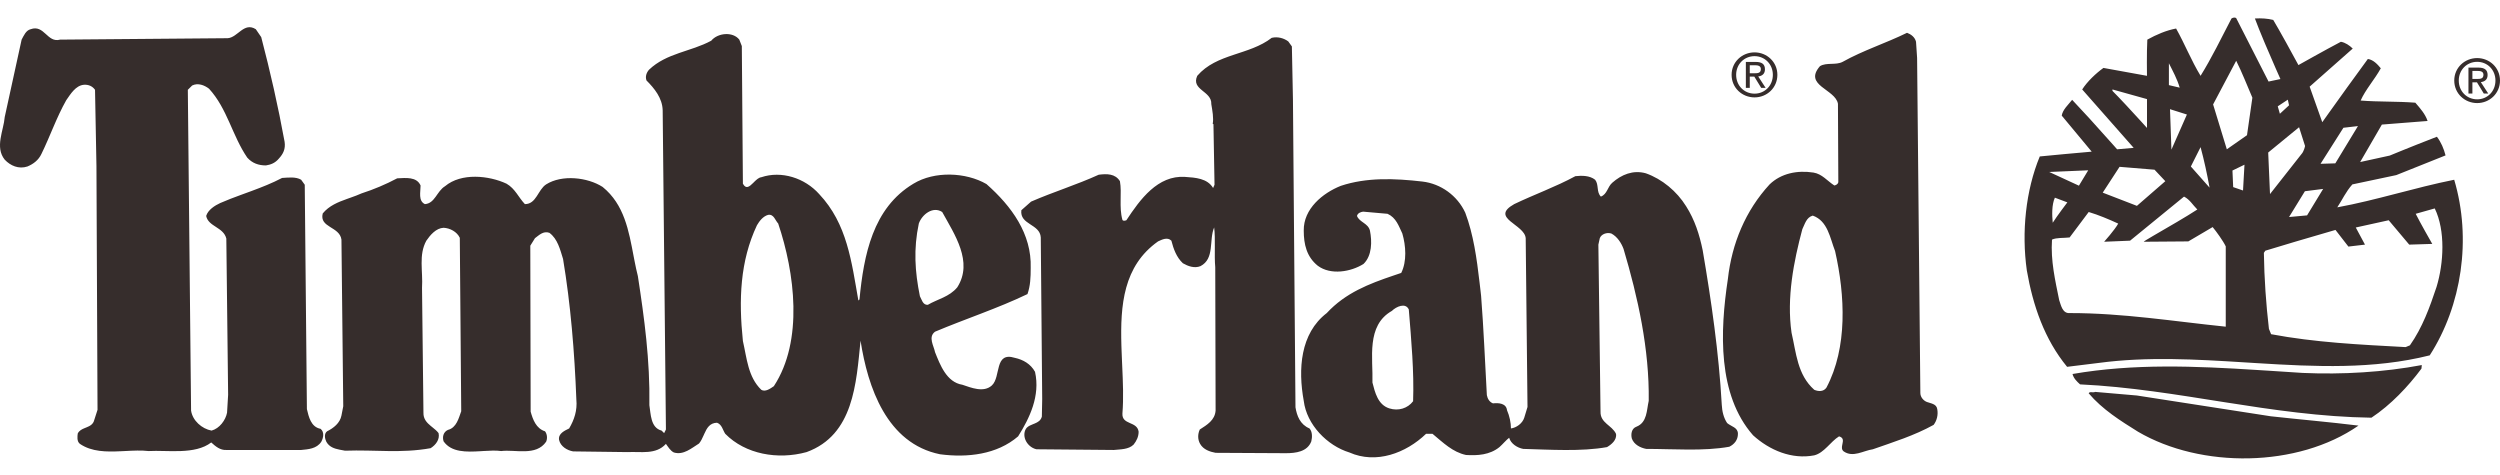 <?xml version="1.0" encoding="UTF-8"?>
<svg width="100px" height="19px" viewBox="0 0 100 19" version="1.1" xmlns="http://www.w3.org/2000/svg" xmlns:xlink="http://www.w3.org/1999/xlink">
    <title>timberland</title>
    <g id="home" stroke="none" stroke-width="1" fill="none" fill-rule="evenodd">
        <g id="timberland" transform="translate(0, 0.703)" fill="#362D2C" fill-rule="nonzero">
            <path d="M83.807,14.973 L85.475,15.117 L90.829,15.948 C91.994,16.077 93.174,16.177 94.34,16.321 C91.908,18.012 88.037,18.041 85.519,16.565 C84.829,16.135 84.095,15.676 83.548,15.03 C83.577,14.945 83.72,15.016 83.807,14.973 Z M65.834,6.229 C66.482,6.458 67.072,6.946 67.445,7.548 C67.791,8.092 67.978,8.68 68.108,9.311 C68.453,11.332 68.755,13.411 68.871,15.49 C68.885,15.747 68.942,16.005 69.086,16.22 C69.258,16.364 69.517,16.393 69.517,16.65 C69.517,16.895 69.374,17.067 69.172,17.167 C68.136,17.353 66.943,17.253 65.848,17.253 C65.618,17.21 65.359,17.081 65.273,16.837 C65.23,16.665 65.258,16.435 65.46,16.364 C65.891,16.192 65.863,15.705 65.949,15.332 C65.978,13.268 65.517,11.189 64.942,9.254 C64.856,9.024 64.698,8.767 64.453,8.637 C64.265,8.58 64.05,8.666 63.992,8.824 L63.935,9.082 L64.021,15.762 C64.006,16.22 64.482,16.307 64.64,16.65 C64.683,16.895 64.453,17.081 64.28,17.181 C63.258,17.367 61.978,17.281 60.928,17.253 C60.697,17.21 60.438,17.052 60.366,16.808 C60.265,16.88 60.107,17.067 59.978,17.181 C59.589,17.496 59.1,17.525 58.639,17.496 C58.107,17.381 57.733,17.009 57.301,16.65 L57.042,16.65 C56.236,17.425 55.042,17.869 53.977,17.396 C53.085,17.124 52.265,16.278 52.15,15.332 C51.92,14.07 52.006,12.637 53.07,11.82 C53.822,11.007 54.771,10.647 55.73,10.322 L55.943,10.25 C55.978,10.238 56.014,10.226 56.049,10.214 C56.279,9.755 56.236,9.125 56.093,8.637 C55.948,8.336 55.848,8.007 55.502,7.849 L54.524,7.763 C54.423,7.777 54.308,7.82 54.279,7.935 C54.38,8.193 54.725,8.222 54.798,8.523 C54.884,8.953 54.884,9.526 54.539,9.856 C54.035,10.171 53.229,10.314 52.711,9.927 C52.265,9.569 52.15,9.067 52.15,8.523 C52.135,7.648 52.912,7.017 53.632,6.731 C54.668,6.387 55.776,6.43 56.898,6.559 C57.632,6.645 58.294,7.118 58.611,7.806 C58.938,8.675 59.071,9.636 59.182,10.594 L59.224,10.953 C59.23,11.012 59.237,11.072 59.244,11.132 C59.345,12.422 59.402,13.798 59.474,15.102 C59.502,15.246 59.575,15.375 59.719,15.432 C59.949,15.404 60.251,15.432 60.28,15.705 C60.38,15.934 60.438,16.206 60.438,16.435 C60.654,16.407 60.898,16.235 60.97,16.005 L61.1,15.576 L61.028,8.824 C60.985,8.264 59.575,8.021 60.567,7.462 C61.373,7.075 62.222,6.774 63.014,6.344 C63.273,6.315 63.589,6.315 63.805,6.487 C63.963,6.687 63.848,6.974 64.035,7.161 C64.294,7.06 64.294,6.774 64.496,6.602 C64.856,6.286 65.316,6.085 65.834,6.229 Z M76.281,0.609 C76.439,0.667 76.597,0.782 76.641,0.968 L76.684,1.613 L76.814,15.016 C76.814,15.174 76.929,15.318 77.073,15.375 C77.216,15.432 77.461,15.446 77.49,15.661 C77.533,15.891 77.475,16.12 77.345,16.292 C76.569,16.722 75.734,16.98 74.914,17.268 C74.525,17.325 74.123,17.611 73.748,17.353 C73.665,17.287 73.67,17.197 73.687,17.107 L73.698,17.052 C73.725,16.926 73.747,16.805 73.562,16.751 C73.216,16.966 72.971,17.41 72.569,17.511 C71.676,17.683 70.784,17.31 70.122,16.708 C68.698,15.088 68.798,12.551 69.115,10.458 C69.273,9.039 69.82,7.72 70.784,6.673 C71.245,6.229 71.892,6.1 72.54,6.2 C72.885,6.257 73.086,6.53 73.374,6.717 C73.446,6.702 73.518,6.659 73.533,6.587 L73.518,3.448 C73.417,2.86 72.123,2.717 72.799,1.943 C73.058,1.785 73.432,1.914 73.705,1.771 C74.525,1.312 75.432,1.026 76.281,0.609 Z M29.572,0.882 L29.673,1.14 L29.716,6.645 C29.843,6.881 29.98,6.76 30.127,6.614 L30.171,6.57 C30.261,6.482 30.354,6.397 30.45,6.387 C31.256,6.115 32.191,6.415 32.767,7.06 C33.889,8.25 34.062,9.77 34.335,11.318 L34.379,11.275 C34.551,9.497 34.911,7.619 36.537,6.645 C37.386,6.129 38.638,6.186 39.458,6.659 C40.465,7.548 41.271,8.652 41.228,10.013 C41.228,10.401 41.214,10.73 41.099,11.06 C39.904,11.634 38.624,12.049 37.401,12.565 C37.113,12.78 37.357,13.139 37.401,13.382 C37.602,13.884 37.861,14.586 38.494,14.687 C38.839,14.801 39.343,15.016 39.674,14.715 C40.048,14.371 39.76,13.353 40.595,13.611 C40.926,13.683 41.228,13.855 41.401,14.17 C41.616,15.131 41.185,16.019 40.725,16.751 C39.875,17.482 38.695,17.611 37.602,17.468 C35.472,17.037 34.71,14.787 34.422,12.923 C34.249,14.629 34.148,16.694 32.263,17.381 C31.112,17.697 29.817,17.468 29.011,16.65 C28.911,16.507 28.882,16.278 28.68,16.206 C28.386,16.215 28.274,16.423 28.173,16.648 L28.139,16.723 C28.089,16.836 28.037,16.948 27.961,17.037 C27.659,17.224 27.342,17.511 26.954,17.396 C26.81,17.325 26.723,17.167 26.637,17.052 C26.234,17.496 25.644,17.353 25.097,17.381 L22.924,17.353 C22.68,17.31 22.421,17.152 22.363,16.895 C22.32,16.636 22.593,16.521 22.766,16.435 C22.968,16.091 23.097,15.719 23.054,15.275 C22.982,13.382 22.824,11.462 22.522,9.655 C22.406,9.282 22.306,8.852 21.975,8.609 C21.73,8.523 21.557,8.709 21.399,8.824 L21.212,9.125 L21.226,15.762 C21.313,16.077 21.442,16.435 21.802,16.55 C21.888,16.665 21.903,16.837 21.845,16.966 C21.442,17.554 20.608,17.268 20.047,17.339 C19.84,17.309 19.598,17.322 19.347,17.337 L19.221,17.345 C18.651,17.379 18.057,17.395 17.744,16.952 C17.687,16.779 17.73,16.579 17.917,16.493 C18.262,16.407 18.349,16.019 18.449,15.747 L18.392,8.809 C18.277,8.566 18.003,8.422 17.744,8.408 C17.442,8.422 17.212,8.695 17.054,8.924 C16.737,9.497 16.924,10.143 16.881,10.816 L16.938,15.805 C16.93,16.055 17.073,16.204 17.231,16.335 L17.3,16.391 C17.391,16.464 17.48,16.536 17.543,16.622 C17.6,16.88 17.428,17.095 17.226,17.224 C16.032,17.439 15.01,17.281 13.802,17.325 C13.758,17.316 13.714,17.308 13.67,17.3 L13.58,17.283 C13.372,17.241 13.17,17.177 13.053,16.966 C12.996,16.851 12.952,16.65 13.082,16.55 C13.341,16.421 13.6,16.22 13.658,15.919 L13.73,15.547 L13.658,8.881 C13.586,8.351 12.765,8.408 12.909,7.835 C13.163,7.526 13.52,7.382 13.886,7.252 L14.032,7.2 C14.179,7.148 14.324,7.095 14.463,7.032 C14.953,6.874 15.428,6.673 15.888,6.43 C16.233,6.415 16.665,6.358 16.823,6.717 C16.823,6.974 16.723,7.333 16.996,7.462 C17.399,7.433 17.471,6.946 17.802,6.745 C18.449,6.2 19.557,6.315 20.262,6.645 C20.608,6.845 20.737,7.189 20.996,7.462 C21.457,7.462 21.514,6.888 21.845,6.673 C22.478,6.272 23.5,6.387 24.104,6.774 C24.974,7.48 25.152,8.532 25.348,9.561 L25.382,9.737 C25.422,9.942 25.464,10.145 25.515,10.343 C25.773,12.021 26.004,13.712 25.975,15.504 C26.033,15.848 26.018,16.407 26.464,16.521 L26.565,16.622 L26.637,16.478 L26.507,3.706 C26.493,3.219 26.176,2.832 25.86,2.516 C25.802,2.359 25.86,2.201 25.961,2.086 C26.666,1.413 27.63,1.369 28.45,0.925 C28.709,0.609 29.313,0.552 29.572,0.882 Z M51.531,0.954 L51.675,1.154 L51.718,3.276 L51.819,15.59 C51.876,15.934 52.006,16.278 52.38,16.435 C52.495,16.565 52.495,16.779 52.452,16.952 C52.294,17.367 51.833,17.425 51.431,17.425 L48.624,17.41 C48.394,17.367 48.135,17.281 48.005,17.052 C47.905,16.88 47.905,16.665 47.991,16.478 C48.279,16.292 48.596,16.106 48.624,15.719 L48.61,9.985 C48.566,9.512 48.624,8.838 48.566,8.394 C48.351,8.91 48.596,9.641 48.02,9.942 C47.775,10.042 47.516,9.942 47.315,9.827 C47.056,9.584 46.941,9.254 46.855,8.924 C46.696,8.767 46.48,8.881 46.322,8.953 C44.932,9.936 44.809,11.504 44.856,13.116 L44.862,13.295 C44.867,13.445 44.873,13.595 44.88,13.744 L44.888,13.923 C44.918,14.58 44.946,15.229 44.897,15.834 C44.868,16.307 45.487,16.135 45.545,16.565 C45.545,16.766 45.459,16.937 45.344,17.081 C45.142,17.281 44.811,17.268 44.552,17.296 L41.458,17.268 C41.257,17.224 41.084,17.067 41.012,16.88 C40.955,16.737 40.955,16.536 41.07,16.407 C41.139,16.338 41.227,16.301 41.316,16.266 L41.391,16.236 C41.515,16.184 41.629,16.121 41.674,15.963 L41.688,15.26 L41.631,8.795 C41.602,8.25 40.782,8.293 40.854,7.706 L41.243,7.362 C42.134,6.974 43.07,6.687 43.948,6.286 C44.279,6.243 44.61,6.243 44.797,6.544 C44.883,7.017 44.753,7.577 44.897,8.092 C44.926,8.15 45.012,8.121 45.055,8.107 C45.602,7.276 46.308,6.301 47.401,6.373 C47.818,6.401 48.294,6.43 48.524,6.817 L48.581,6.687 L48.538,4.265 L48.509,4.25 C48.552,4.021 48.495,3.721 48.452,3.462 C48.48,2.932 47.631,2.903 47.89,2.33 C48.668,1.427 49.963,1.513 50.869,0.81 C51.114,0.753 51.358,0.825 51.531,0.954 Z M10.233,0.466 L10.449,0.782 C10.809,2.158 11.125,3.548 11.384,4.968 C11.427,5.254 11.327,5.455 11.154,5.641 C11.01,5.813 10.837,5.885 10.636,5.914 C10.348,5.914 10.089,5.828 9.888,5.599 C9.283,4.71 9.096,3.649 8.362,2.846 C8.175,2.702 7.916,2.602 7.686,2.717 L7.513,2.889 L7.643,15.719 C7.7,16.12 8.074,16.45 8.463,16.521 C8.78,16.435 9.024,16.106 9.082,15.805 L9.125,15.088 L9.053,8.838 C8.938,8.379 8.333,8.365 8.247,7.935 C8.319,7.691 8.592,7.519 8.808,7.419 C9.082,7.299 9.36,7.194 9.639,7.092 L10.057,6.939 C10.474,6.784 10.888,6.623 11.283,6.415 C11.528,6.401 11.83,6.358 12.046,6.487 L12.19,6.687 L12.276,15.661 C12.348,15.963 12.435,16.378 12.823,16.45 C12.981,16.579 12.938,16.808 12.852,16.966 C12.665,17.253 12.32,17.268 12.046,17.296 L9.053,17.296 C8.808,17.31 8.621,17.152 8.449,16.995 C7.801,17.496 6.693,17.296 5.945,17.339 C5.652,17.305 5.336,17.321 5.015,17.338 L4.84,17.346 C4.255,17.374 3.667,17.373 3.197,17.052 C3.067,16.952 3.096,16.751 3.11,16.636 C3.169,16.519 3.276,16.466 3.388,16.421 L3.462,16.391 C3.599,16.335 3.729,16.271 3.772,16.091 L3.901,15.69 L3.858,5.942 L3.801,2.889 C3.7,2.746 3.542,2.674 3.355,2.688 C3.024,2.717 2.822,3.061 2.65,3.305 C2.261,3.993 2.002,4.752 1.657,5.455 C1.542,5.699 1.34,5.856 1.096,5.957 C0.75,6.071 0.419,5.928 0.189,5.684 C-0.214,5.182 0.146,4.523 0.189,3.978 L0.865,0.882 C0.951,0.724 1.038,0.51 1.225,0.466 C1.772,0.265 1.887,1.026 2.405,0.882 L9.11,0.825 C9.513,0.796 9.758,0.165 10.233,0.466 Z M96.872,13.899 L96.858,14.042 C96.326,14.758 95.635,15.49 94.858,16.005 C90.829,15.948 87.131,14.858 83.203,14.672 C83.073,14.557 82.943,14.428 82.901,14.257 C85.352,13.832 87.832,13.94 90.28,14.096 L90.804,14.129 C91.24,14.158 91.675,14.187 92.109,14.214 C93.692,14.285 95.362,14.185 96.872,13.899 Z M55.675,11.733 C54.639,12.321 54.927,13.626 54.898,14.6 C54.998,14.988 55.114,15.49 55.574,15.633 C55.934,15.747 56.308,15.633 56.524,15.346 C56.567,14.17 56.452,12.909 56.352,11.676 C56.222,11.39 55.848,11.562 55.675,11.733 Z M72.511,7.921 C72.252,7.992 72.194,8.264 72.093,8.465 C71.749,9.755 71.46,11.204 71.662,12.608 C71.849,13.411 71.892,14.285 72.569,14.888 C72.727,14.959 72.943,14.973 73.058,14.801 C73.907,13.196 73.806,11.117 73.403,9.339 C73.201,8.824 73.115,8.136 72.511,7.921 Z M30.723,7.892 C30.522,7.949 30.378,8.136 30.278,8.307 C29.601,9.741 29.544,11.289 29.716,12.938 C29.875,13.626 29.918,14.371 30.45,14.888 C30.609,14.988 30.81,14.844 30.954,14.744 C32.148,12.923 31.789,10.2 31.127,8.236 C31.011,8.121 30.954,7.849 30.723,7.892 Z M89.448,0.022 L90.742,2.559 L91.217,2.459 C91.217,2.459 90.91,1.773 90.612,1.069 L90.56,0.945 C90.421,0.614 90.289,0.288 90.196,0.036 C90.455,0.022 90.699,0.036 90.929,0.094 C91.061,0.314 91.23,0.613 91.391,0.904 L91.452,1.013 C91.711,1.481 91.937,1.9 91.937,1.9 C91.937,1.9 93.059,1.269 93.635,0.968 C93.807,0.997 93.98,1.111 94.109,1.24 L92.386,2.763 L92.891,4.185 C92.891,4.185 92.999,4.032 93.167,3.797 L93.262,3.665 C93.439,3.418 93.661,3.108 93.887,2.793 L93.973,2.675 C94.243,2.3 94.513,1.929 94.714,1.656 C94.93,1.685 95.103,1.871 95.232,2.029 C94.988,2.473 94.613,2.889 94.426,3.319 C95.16,3.376 95.894,3.348 96.613,3.405 C96.8,3.62 97.016,3.864 97.103,4.136 L95.275,4.28 L94.406,5.779 L95.589,5.52 C95.589,5.52 96.429,5.172 97.345,4.818 L97.477,4.767 L97.477,4.767 C97.649,4.996 97.75,5.24 97.822,5.513 L95.851,6.301 L94.095,6.673 C93.836,6.96 93.692,7.289 93.491,7.591 C95.059,7.304 96.585,6.803 98.168,6.487 C98.873,8.852 98.47,11.519 97.189,13.511 C94.936,14.078 92.61,13.967 90.268,13.822 L89.783,13.792 C87.842,13.67 85.893,13.556 83.965,13.812 L82.684,13.97 C81.777,12.866 81.317,11.519 81.073,10.114 C80.857,8.58 81.029,6.917 81.591,5.555 C81.651,5.547 82.107,5.504 82.577,5.461 L82.711,5.449 C83.202,5.405 83.668,5.363 83.668,5.363 L82.469,3.921 C82.512,3.677 82.727,3.491 82.886,3.29 C83.078,3.491 83.322,3.755 83.569,4.025 L83.661,4.127 C83.999,4.499 84.328,4.867 84.518,5.081 L84.567,5.136 C84.641,5.22 84.684,5.269 84.684,5.269 L85.347,5.211 L83.288,2.875 C83.49,2.559 83.836,2.23 84.138,2.014 L85.879,2.33 C85.879,2.33 85.864,1.398 85.893,0.882 C86.253,0.682 86.655,0.51 87.044,0.438 C87.39,1.054 87.649,1.714 88.023,2.33 C88.468,1.613 88.857,0.81 89.26,0.036 C89.303,0.008 89.39,-0.021 89.448,0.022 Z M97.39,7.634 L96.628,7.849 C96.817,8.226 97.235,8.957 97.285,9.044 L97.29,9.053 L97.29,9.053 L96.369,9.082 L95.548,8.107 C95.146,8.193 94.231,8.397 94.231,8.397 L94.599,9.082 L93.936,9.16 L93.419,8.494 C93.419,8.494 92.699,8.702 91.931,8.929 L91.795,8.969 C91.364,9.097 90.931,9.226 90.613,9.325 L90.555,9.411 C90.57,10.444 90.642,11.462 90.757,12.451 L90.844,12.665 C92.599,12.995 94.369,13.081 96.225,13.181 L96.397,13.11 C96.901,12.393 97.189,11.59 97.462,10.773 C97.75,9.827 97.822,8.523 97.39,7.634 Z M87.361,7.161 L85.203,8.924 L84.166,8.967 C84.166,8.967 84.585,8.499 84.729,8.241 C84.355,8.069 83.936,7.892 83.548,7.777 L82.785,8.795 C82.54,8.824 82.267,8.795 82.08,8.881 C82.022,9.727 82.209,10.515 82.368,11.304 C82.44,11.504 82.497,11.848 82.799,11.82 C84.929,11.82 86.929,12.149 89.03,12.364 L89.03,9.153 C88.929,8.938 88.65,8.552 88.506,8.38 L87.533,8.953 L85.749,8.967 C85.74,8.949 86.344,8.607 86.957,8.247 L87.072,8.18 C87.378,7.999 87.677,7.819 87.893,7.677 C87.706,7.491 87.591,7.276 87.361,7.161 Z M36.753,8.236 C36.537,9.254 36.595,10.157 36.796,11.146 C36.868,11.275 36.911,11.504 37.113,11.49 C37.501,11.261 37.976,11.174 38.292,10.788 C38.94,9.77 38.177,8.666 37.688,7.777 C37.314,7.533 36.882,7.877 36.753,8.236 Z M82.195,7.204 C82.066,7.491 82.08,7.906 82.109,8.207 C82.281,7.935 82.694,7.392 82.694,7.392 L82.195,7.204 Z M92.926,6.854 L92.196,6.946 L91.562,7.978 L92.283,7.912 L92.926,6.854 Z M84.782,5.97 L84.109,7.003 L85.477,7.531 L86.613,6.544 L86.181,6.085 L84.782,5.97 Z M91.963,4.386 L90.728,5.398 L90.8,7.06 L92.052,5.469 C92.164,5.352 92.202,5.136 92.202,5.136 L91.963,4.386 Z M89.779,5.885 L89.298,6.118 L89.327,6.781 L89.721,6.917 L89.779,5.885 Z M88.023,5.182 L87.634,5.957 L88.383,6.803 C88.281,6.243 88.166,5.713 88.023,5.182 Z M83.529,6.109 L81.969,6.176 L83.157,6.724 L83.529,6.109 Z M94.318,4.34 L93.736,4.408 L92.822,5.849 L93.413,5.831 L94.318,4.34 Z M86.8,3.664 L86.857,5.283 L87.476,3.878 L86.8,3.664 Z M89.448,1.728 L88.524,3.474 L89.073,5.269 L89.88,4.705 L90.095,3.204 C89.879,2.702 89.678,2.186 89.448,1.728 Z M84.498,2.875 L84.498,2.932 C84.634,3.068 84.81,3.253 84.991,3.446 L85.075,3.536 C85.48,3.97 85.88,4.415 85.88,4.415 L85.88,3.261 L84.498,2.875 Z M91.512,3.284 L91.11,3.55 L91.195,3.848 L91.562,3.509 L91.512,3.284 Z M99.087,1.62 C99.579,1.62 100,2.001 100,2.518 C100,3.039 99.579,3.42 99.087,3.42 C98.59,3.42 98.17,3.039 98.17,2.518 C98.17,2.001 98.59,1.62 99.087,1.62 Z M99.087,1.77 C98.674,1.77 98.351,2.091 98.351,2.518 C98.351,2.951 98.674,3.27 99.087,3.27 C99.497,3.27 99.818,2.951 99.818,2.518 C99.818,2.091 99.497,1.77 99.087,1.77 Z M70.182,1.392 C70.675,1.392 71.095,1.774 71.095,2.29 C71.095,2.812 70.675,3.193 70.182,3.193 C69.685,3.193 69.264,2.812 69.264,2.29 C69.264,1.774 69.685,1.392 70.182,1.392 Z M70.182,1.543 C69.769,1.543 69.446,1.864 69.446,2.29 C69.446,2.724 69.769,3.043 70.182,3.043 C70.591,3.043 70.914,2.724 70.914,2.29 C70.914,1.864 70.591,1.543 70.182,1.543 Z M99.135,2.001 C99.381,2.001 99.504,2.091 99.504,2.296 C99.504,2.482 99.386,2.563 99.233,2.582 L99.53,3.039 L99.352,3.039 L99.078,2.589 L98.896,2.589 L98.896,3.039 L98.738,3.039 L98.738,2.001 L99.135,2.001 Z M70.23,1.774 C70.477,1.774 70.598,1.864 70.598,2.069 C70.598,2.255 70.482,2.336 70.329,2.355 L70.625,2.812 L70.448,2.812 L70.173,2.362 L69.991,2.362 L69.991,2.812 L69.834,2.812 L69.834,1.774 L70.23,1.774 Z M86.756,1.828 L86.756,2.702 L87.188,2.803 C87.088,2.459 86.915,2.144 86.756,1.828 Z M99.111,2.134 L98.896,2.134 L98.896,2.455 L99.084,2.455 C99.219,2.455 99.338,2.446 99.338,2.286 C99.338,2.158 99.221,2.134 99.111,2.134 Z M70.206,1.907 L69.991,1.907 L69.991,2.228 L70.18,2.228 C70.314,2.228 70.434,2.219 70.434,2.059 C70.434,1.931 70.317,1.907 70.206,1.907 Z" id="Combined-Shape"></path>
        </g>
    </g>
</svg>